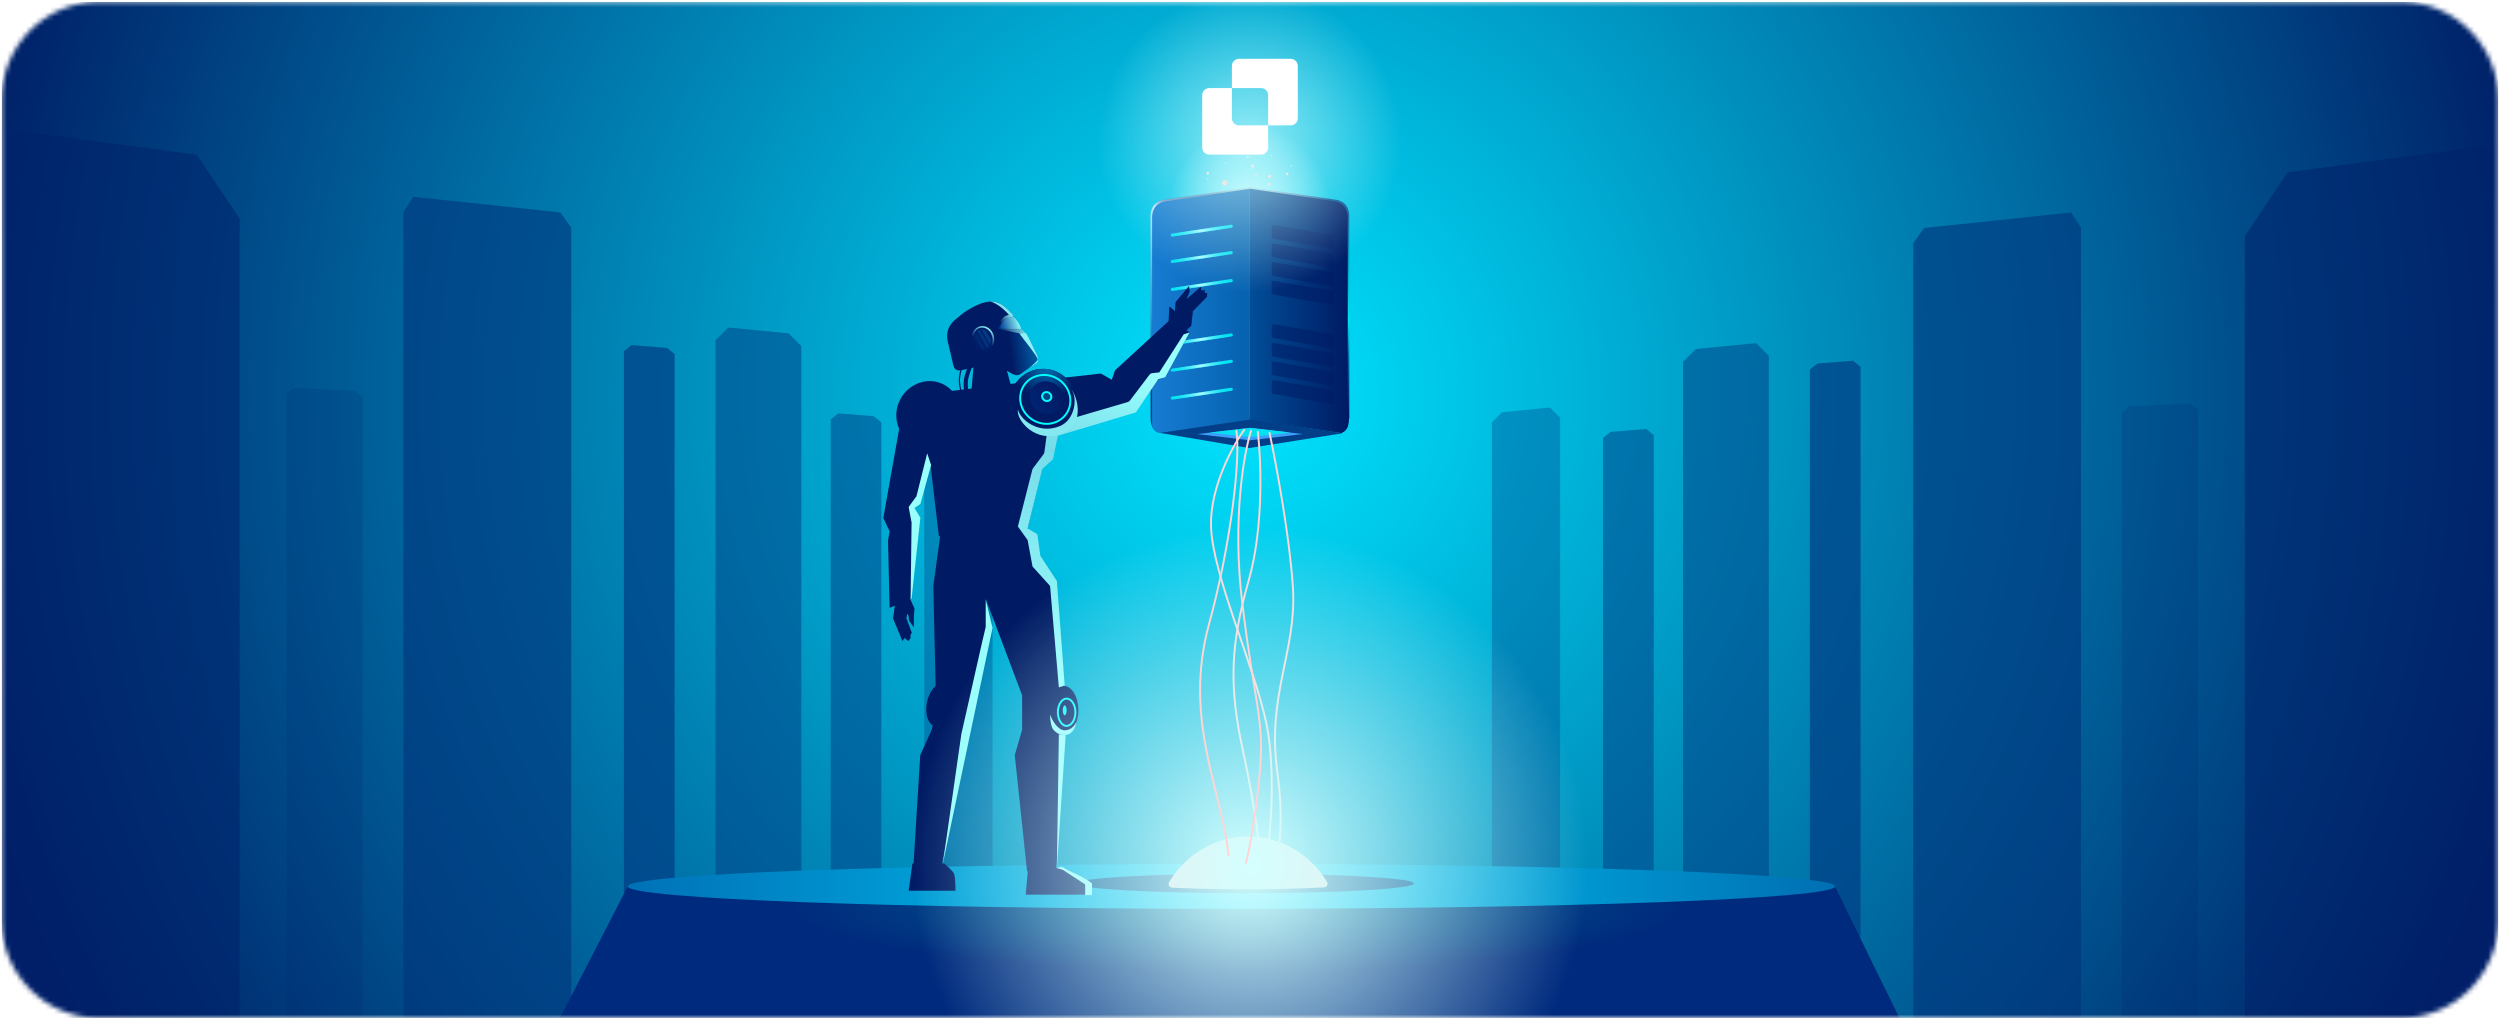 <svg width="531" height="217" viewBox="0 0 531 217" fill="none" xmlns="http://www.w3.org/2000/svg">
<g clip-path="url(#clip0_399_4080)">
<g clip-path="url(#clip1_399_4080)">
<mask id="mask0_399_4080" style="mask-type:luminance" maskUnits="userSpaceOnUse" x="0" y="0" width="531" height="217">
<path d="M509.938 0.377H21.063C9.622 0.377 0.348 9.651 0.348 21.092V195.513C0.348 206.953 9.622 216.228 21.063 216.228H509.938C521.378 216.228 530.653 206.953 530.653 195.513V21.092C530.653 9.651 521.378 0.377 509.938 0.377Z" fill="white"/>
</mask>
<g mask="url(#mask0_399_4080)">
<path d="M509.942 0.379H21.067C9.626 0.379 0.352 9.653 0.352 21.094V195.515C0.352 206.955 9.626 216.23 21.067 216.23H509.942C521.382 216.23 530.657 206.955 530.657 195.515V21.094C530.657 9.653 521.382 0.379 509.942 0.379Z" fill="white"/>
<path d="M530.657 -0.035H0.352V216.23H530.657V-0.035Z" fill="url(#paint0_radial_399_4080)"/>
<g opacity="0.7">
<path opacity="0.7" d="M375.706 75.592L372.989 72.883L360.193 74.126L357.477 76.835V248.546H375.706V75.592Z" fill="#003B82"/>
<path opacity="0.5" d="M331.376 88.737L329.215 86.553L319.036 87.555L316.875 89.738V251.444H331.376V88.737Z" fill="#013F89"/>
<path d="M395.178 77.921L393.573 76.609L386.012 77.211L384.406 78.522V242.744H395.178V77.921Z" fill="#003C83"/>
<path opacity="0.25" d="M466.853 87.036L465.25 85.725L452.299 86.326L450.695 87.637V236.944H466.853V87.036Z" fill="#00226C"/>
<path opacity="0.7" d="M351.26 92.423L349.655 91.111L342.094 91.713L340.488 93.024V244.817H351.26V92.423Z" fill="#003C84"/>
<path opacity="0.85" d="M406.367 51.665V266.774L441.997 266.36V48.35L439.897 45.123L408.667 48.438L406.367 51.665Z" fill="#00337B"/>
<path opacity="0.8" d="M485.895 36.604L530.656 30.623V269.26H476.797V50.168L485.895 36.604Z" fill="#00226C"/>
</g>
<g opacity="0.7">
<path opacity="0.7" d="M151.98 72.274L154.697 69.564L167.493 70.807L170.21 73.517V245.228H151.98V72.274Z" fill="#003B82"/>
<path opacity="0.5" d="M196.316 85.42L198.477 83.236L208.656 84.238L210.817 86.422V248.128H196.316V85.42Z" fill="#013F89"/>
<path d="M132.512 74.606L134.117 73.295L141.678 73.897L143.284 75.207V239.43H132.512V74.606Z" fill="#003C83"/>
<path opacity="0.25" d="M60.836 83.721L62.441 82.41L75.388 83.012L76.994 84.323V233.63H60.836V83.721Z" fill="#00226C"/>
<path opacity="0.7" d="M176.43 89.106L178.035 87.795L185.596 88.397L187.202 89.707V241.501H176.43V89.106Z" fill="#003C84"/>
<path opacity="0.85" d="M121.325 48.349V263.458L85.695 263.043V45.034L87.795 41.807L119.025 45.121L121.325 48.349Z" fill="#00337B"/>
<path opacity="0.8" d="M41.797 32.873L-2.965 26.893V265.53H50.894V46.437L41.797 32.873Z" fill="#00226C"/>
</g>
<path d="M133.279 188.471L117.184 219.75H405.123L389.789 188.471H133.279Z" fill="url(#paint1_linear_399_4080)"/>
<path d="M133.279 188.471L117.184 219.75H405.123L389.789 188.471H133.279Z" fill="url(#paint2_radial_399_4080)"/>
<path d="M261.566 193.029C332.383 193.029 389.792 190.896 389.792 188.264C389.792 185.633 332.383 183.5 261.566 183.5C190.749 183.5 133.34 185.633 133.34 188.264C133.34 190.896 190.749 193.029 261.566 193.029Z" fill="url(#paint3_linear_399_4080)"/>
<path d="M264.466 185.572C284.258 185.572 300.303 186.499 300.303 187.643C300.303 188.787 284.258 189.715 264.466 189.715C244.674 189.715 228.629 188.787 228.629 187.643C228.629 186.499 244.674 185.572 264.466 185.572Z" fill="#004F91"/>
<path fill-rule="evenodd" clip-rule="evenodd" d="M203.666 80.261C203.783 79.004 204.187 77.832 204.376 77.398L204.618 77.504C204.437 77.918 204.042 79.062 203.929 80.285C203.816 81.498 204.19 82.959 204.391 83.538L204.143 83.625C203.936 83.031 203.549 81.527 203.666 80.261Z" fill="#001B64"/>
<path fill-rule="evenodd" clip-rule="evenodd" d="M204.758 80.461C204.937 79.442 205.379 78.37 205.58 77.955L206.525 77.852C206.344 78.227 205.783 79.703 205.623 80.612C205.467 81.501 205.595 82.601 205.681 83.036L204.819 83.205C204.724 82.72 204.576 81.5 204.758 80.461Z" fill="#001B64"/>
<path fill-rule="evenodd" clip-rule="evenodd" d="M244.375 88.903V45.851C244.377 44.898 244.686 42.95 247.047 42.45L265.483 39.758L265.153 88.786L245.603 91.686C244.523 90.905 244.376 89.538 244.375 88.903Z" fill="url(#paint4_linear_399_4080)"/>
<path fill-rule="evenodd" clip-rule="evenodd" d="M283.921 42.45C286.288 42.952 286.592 44.908 286.592 45.859V88.807L286.523 88.899C286.523 89.535 286.483 90.916 285.437 91.696L265.814 88.786L265.484 39.758L283.921 42.45Z" fill="url(#paint5_linear_399_4080)"/>
<path d="M265.482 60.535C274.954 60.535 282.632 53.005 282.632 43.715C282.632 34.425 274.954 26.895 265.482 26.895C256.01 26.895 248.332 34.425 248.332 43.715C248.332 53.005 256.01 60.535 265.482 60.535Z" fill="url(#paint6_radial_399_4080)"/>
<path d="M265.318 88.898L245.859 91.867L265.318 95.165L285.107 92.032L265.318 88.898Z" fill="#023F88"/>
<path d="M265.483 90.877L254.27 92.196L265.483 93.515L276.697 92.196L265.483 90.877Z" fill="#3D9FF9"/>
<path d="M265.481 90.877L256.906 91.866L265.481 92.856L274.056 91.866L265.481 90.877Z" fill="#01E3F3"/>
<path fill-rule="evenodd" clip-rule="evenodd" d="M286.262 90.579V46.178C286.261 45.208 285.94 43.211 283.467 42.753L265.484 40.086V89.114L284.909 91.995C285.644 91.685 286.044 91.142 286.262 90.579Z" fill="url(#paint7_linear_399_4080)"/>
<path fill-rule="evenodd" clip-rule="evenodd" d="M244.707 90.551V46.18C244.709 45.209 245.029 43.211 247.502 42.753L265.485 40.086V89.114L246.138 91.984C245.393 91.666 244.958 91.118 244.707 90.551Z" fill="url(#paint8_linear_399_4080)"/>
<path d="M248.664 49.932C248.664 49.77 248.782 49.633 248.942 49.609L261.482 47.728C261.679 47.699 261.857 47.851 261.857 48.051C261.857 48.212 261.738 48.349 261.579 48.373L249.039 50.254C248.841 50.284 248.664 50.131 248.664 49.932Z" fill="#01E3F3"/>
<path d="M248.664 55.539C248.664 55.378 248.782 55.241 248.942 55.217L261.482 53.336C261.679 53.306 261.857 53.459 261.857 53.658C261.857 53.82 261.738 53.957 261.579 53.981L249.039 55.862C248.841 55.892 248.664 55.739 248.664 55.539Z" fill="#01E3F3"/>
<path d="M248.664 84.561C248.664 84.399 248.782 84.262 248.942 84.238L261.482 82.357C261.679 82.327 261.857 82.48 261.857 82.68C261.857 82.841 261.738 82.978 261.579 83.002L249.039 84.883C248.841 84.913 248.664 84.76 248.664 84.561Z" fill="#01E3F3"/>
<path d="M248.664 73.017C248.664 72.856 248.782 72.719 248.942 72.695L261.482 70.814C261.679 70.784 261.857 70.937 261.857 71.137C261.857 71.298 261.738 71.435 261.579 71.459L249.039 73.34C248.841 73.37 248.664 73.217 248.664 73.017Z" fill="#01E3F3"/>
<path d="M248.664 78.625C248.664 78.464 248.782 78.327 248.942 78.303L261.482 76.422C261.679 76.392 261.857 76.545 261.857 76.744C261.857 76.906 261.738 77.043 261.579 77.067L249.039 78.948C248.841 78.977 248.664 78.825 248.664 78.625Z" fill="#01E3F3"/>
<path d="M248.664 61.475C248.664 61.313 248.782 61.176 248.942 61.152L261.482 59.271C261.679 59.242 261.857 59.394 261.857 59.594C261.857 59.755 261.738 59.893 261.579 59.916L249.039 61.798C248.841 61.827 248.664 61.674 248.664 61.475Z" fill="#01E3F3"/>
<path d="M283.294 50.328C283.294 50.127 283.15 49.955 282.951 49.92L270.588 47.756C270.334 47.712 270.102 47.907 270.102 48.164V50.291C270.102 50.493 270.246 50.665 270.445 50.7L282.808 52.863C283.062 52.907 283.294 52.712 283.294 52.455V50.328Z" fill="#001B64" fill-opacity="0.5"/>
<path d="M283.294 54.287C283.294 54.086 283.15 53.914 282.951 53.879L270.588 51.715C270.334 51.671 270.102 51.866 270.102 52.123V54.25C270.102 54.452 270.246 54.624 270.445 54.659L282.808 56.822C283.062 56.867 283.294 56.672 283.294 56.414V54.287Z" fill="#001B64" fill-opacity="0.5"/>
<path d="M283.294 58.244C283.294 58.043 283.15 57.871 282.951 57.836L270.588 55.672C270.334 55.628 270.102 55.823 270.102 56.08V58.207C270.102 58.409 270.246 58.581 270.445 58.615L282.808 60.779C283.062 60.824 283.294 60.629 283.294 60.371V58.244Z" fill="#001B64" fill-opacity="0.5"/>
<path d="M283.294 62.201C283.294 62 283.15 61.828 282.951 61.793L270.588 59.629C270.334 59.585 270.102 59.78 270.102 60.037V62.164C270.102 62.366 270.246 62.538 270.445 62.572L282.808 64.736C283.062 64.781 283.294 64.586 283.294 64.328V62.201Z" fill="#001B64" fill-opacity="0.5"/>
<path d="M283.294 71.435C283.294 71.234 283.15 71.062 282.951 71.027L270.588 68.864C270.334 68.819 270.102 69.014 270.102 69.272V71.399C270.102 71.6 270.246 71.772 270.445 71.807L282.808 73.97C283.062 74.015 283.294 73.82 283.294 73.562V71.435Z" fill="#001B64" fill-opacity="0.5"/>
<path d="M283.294 75.394C283.294 75.193 283.15 75.021 282.951 74.986L270.588 72.823C270.334 72.778 270.102 72.973 270.102 73.231V75.358C270.102 75.559 270.246 75.731 270.445 75.766L282.808 77.93C283.062 77.974 283.294 77.779 283.294 77.521V75.394Z" fill="#001B64" fill-opacity="0.5"/>
<path d="M283.294 79.352C283.294 79.15 283.15 78.978 282.951 78.944L270.588 76.78C270.334 76.735 270.102 76.93 270.102 77.188V79.315C270.102 79.516 270.246 79.689 270.445 79.723L282.808 81.887C283.062 81.931 283.294 81.736 283.294 81.479V79.352Z" fill="#001B64" fill-opacity="0.5"/>
<path d="M283.294 83.31C283.294 83.109 283.15 82.937 282.951 82.902L270.588 80.739C270.334 80.694 270.102 80.889 270.102 81.147V83.274C270.102 83.475 270.246 83.647 270.445 83.682L282.808 85.846C283.062 85.89 283.294 85.695 283.294 85.438V83.31Z" fill="#001B64" fill-opacity="0.5"/>
<mask id="mask1_399_4080" style="mask-type:alpha" maskUnits="userSpaceOnUse" x="244" y="44" width="23" height="56">
<path d="M244.379 99.908L266.146 96.61V44.17L244.379 47.468V99.908Z" fill="#D9D9D9"/>
</mask>
<g mask="url(#mask1_399_4080)">
<g filter="url(#filter0_di_399_4080)">
<path d="M248.664 49.932C248.664 49.77 248.782 49.633 248.942 49.61L261.482 47.728C261.679 47.699 261.857 47.852 261.857 48.051C261.857 48.213 261.738 48.35 261.579 48.373L249.039 50.255C248.841 50.284 248.664 50.131 248.664 49.932Z" fill="url(#paint9_radial_399_4080)"/>
</g>
<g filter="url(#filter1_di_399_4080)">
<path d="M248.664 55.537C248.664 55.376 248.782 55.239 248.942 55.215L261.482 53.334C261.679 53.304 261.857 53.457 261.857 53.656C261.857 53.818 261.738 53.955 261.579 53.979L249.039 55.86C248.841 55.889 248.664 55.737 248.664 55.537Z" fill="url(#paint10_radial_399_4080)"/>
</g>
<g filter="url(#filter2_di_399_4080)">
<path d="M248.664 61.477C248.664 61.315 248.782 61.178 248.942 61.154L261.482 59.273C261.679 59.244 261.857 59.396 261.857 59.596C261.857 59.757 261.738 59.894 261.579 59.918L249.039 61.799C248.841 61.829 248.664 61.676 248.664 61.477Z" fill="url(#paint11_radial_399_4080)"/>
</g>
<g filter="url(#filter3_di_399_4080)">
<path d="M248.664 73.017C248.664 72.856 248.782 72.719 248.942 72.695L261.482 70.814C261.679 70.784 261.857 70.937 261.857 71.137C261.857 71.298 261.738 71.435 261.579 71.459L249.039 73.34C248.841 73.37 248.664 73.217 248.664 73.017Z" fill="url(#paint12_radial_399_4080)"/>
</g>
<g filter="url(#filter4_di_399_4080)">
<path d="M248.664 78.625C248.664 78.464 248.782 78.327 248.942 78.303L261.482 76.422C261.679 76.392 261.857 76.545 261.857 76.744C261.857 76.906 261.738 77.043 261.579 77.067L249.039 78.948C248.841 78.977 248.664 78.825 248.664 78.625Z" fill="url(#paint13_radial_399_4080)"/>
</g>
<g filter="url(#filter5_di_399_4080)">
<path d="M248.664 84.563C248.664 84.401 248.782 84.264 248.942 84.24L261.482 82.359C261.679 82.33 261.857 82.482 261.857 82.682C261.857 82.843 261.738 82.98 261.579 83.004L249.039 84.885C248.841 84.915 248.664 84.762 248.664 84.563Z" fill="url(#paint14_radial_399_4080)"/>
</g>
</g>
<path d="M260.166 39.427C260.487 39.427 260.747 39.167 260.747 38.846C260.747 38.526 260.487 38.266 260.166 38.266C259.846 38.266 259.586 38.526 259.586 38.846C259.586 39.167 259.846 39.427 260.166 39.427Z" fill="#FFD4D4"/>
<path d="M266.046 35.653C266.247 35.653 266.409 35.491 266.409 35.291C266.409 35.09 266.247 34.928 266.046 34.928C265.846 34.928 265.684 35.09 265.684 35.291C265.684 35.491 265.846 35.653 266.046 35.653Z" fill="#FFD4D4"/>
<path d="M269.671 37.831C269.872 37.831 270.034 37.669 270.034 37.468C270.034 37.268 269.872 37.105 269.671 37.105C269.471 37.105 269.309 37.268 269.309 37.468C269.309 37.669 269.471 37.831 269.671 37.831Z" fill="#FFD4D4"/>
<path d="M256.54 37.104C256.701 37.104 256.83 36.974 256.83 36.814C256.83 36.653 256.701 36.523 256.54 36.523C256.38 36.523 256.25 36.653 256.25 36.814C256.25 36.974 256.38 37.104 256.54 37.104Z" fill="#FFD4D4"/>
<path d="M269.599 39.426C269.759 39.426 269.889 39.296 269.889 39.136C269.889 38.976 269.759 38.846 269.599 38.846C269.439 38.846 269.309 38.976 269.309 39.136C269.309 39.296 269.439 39.426 269.599 39.426Z" fill="#FFD4D4"/>
<path d="M273.368 37.25C273.529 37.25 273.659 37.12 273.659 36.96C273.659 36.8 273.529 36.67 273.368 36.67C273.208 36.67 273.078 36.8 273.078 36.96C273.078 37.12 273.208 37.25 273.368 37.25Z" fill="#FFD4D4"/>
<path d="M266.768 37.394C266.889 37.394 266.986 37.297 266.986 37.177C266.986 37.056 266.889 36.959 266.768 36.959C266.648 36.959 266.551 37.056 266.551 37.177C266.551 37.297 266.648 37.394 266.768 37.394Z" fill="#FFD4D4"/>
<path d="M265.026 33.621C265.146 33.621 265.244 33.523 265.244 33.403C265.244 33.283 265.146 33.185 265.026 33.185C264.906 33.185 264.809 33.283 264.809 33.403C264.809 33.523 264.906 33.621 265.026 33.621Z" fill="#FFD4D4"/>
<path d="M267.206 32.025C267.326 32.025 267.424 31.928 267.424 31.808C267.424 31.687 267.326 31.59 267.206 31.59C267.086 31.59 266.988 31.687 266.988 31.808C266.988 31.928 267.086 32.025 267.206 32.025Z" fill="#FFD4D4"/>
<path d="M261.257 32.025C261.377 32.025 261.474 31.928 261.474 31.808C261.474 31.687 261.377 31.59 261.257 31.59C261.137 31.59 261.039 31.687 261.039 31.808C261.039 31.928 261.137 32.025 261.257 32.025Z" fill="#FFD4D4"/>
<path d="M263.577 29.849C263.697 29.849 263.795 29.752 263.795 29.632C263.795 29.512 263.697 29.414 263.577 29.414C263.457 29.414 263.359 29.512 263.359 29.632C263.359 29.752 263.457 29.849 263.577 29.849Z" fill="#FFD4D4"/>
<path d="M260.313 34.782C260.393 34.782 260.458 34.717 260.458 34.637C260.458 34.557 260.393 34.492 260.313 34.492C260.233 34.492 260.168 34.557 260.168 34.637C260.168 34.717 260.233 34.782 260.313 34.782Z" fill="#FFD4D4"/>
<path d="M262.778 37.54C262.858 37.54 262.923 37.475 262.923 37.395C262.923 37.315 262.858 37.25 262.778 37.25C262.698 37.25 262.633 37.315 262.633 37.395C262.633 37.475 262.698 37.54 262.778 37.54Z" fill="#FFD4D4"/>
<path d="M270.032 33.187C270.112 33.187 270.177 33.122 270.177 33.042C270.177 32.962 270.112 32.897 270.032 32.897C269.952 32.897 269.887 32.962 269.887 33.042C269.887 33.122 269.952 33.187 270.032 33.187Z" fill="#FFD4D4"/>
<path d="M269.309 31.589C269.389 31.589 269.454 31.524 269.454 31.444C269.454 31.364 269.389 31.299 269.309 31.299C269.229 31.299 269.164 31.364 269.164 31.444C269.164 31.524 269.229 31.589 269.309 31.589Z" fill="#FFD4D4"/>
<path d="M256.536 38.12C256.616 38.12 256.681 38.055 256.681 37.975C256.681 37.895 256.616 37.83 256.536 37.83C256.456 37.83 256.391 37.895 256.391 37.975C256.391 38.055 256.456 38.12 256.536 38.12Z" fill="#FFD4D4"/>
<path d="M274.243 35.364C274.323 35.364 274.388 35.3 274.388 35.219C274.388 35.139 274.323 35.074 274.243 35.074C274.163 35.074 274.098 35.139 274.098 35.219C274.098 35.3 274.163 35.364 274.243 35.364Z" fill="#FFD4D4"/>
<g filter="url(#filter6_d_399_4080)">
<path d="M267.16 91.732C267.85 97.395 268.444 111.909 265.295 123.012C261.359 136.891 260.945 145.592 264.052 159.678C266.538 170.947 267.712 181.083 267.988 184.743" stroke="#FFD4D4" stroke-width="0.414" stroke-linecap="round" stroke-linejoin="round"/>
</g>
<g filter="url(#filter7_d_399_4080)">
<path d="M269.648 91.939C271.029 98.43 273.957 114.105 274.62 124.876C275.449 138.341 269.027 147.456 271.306 164.028C273.129 177.285 270.961 184.467 269.648 186.4" stroke="#FFD4D4" stroke-width="0.414" stroke-linecap="round" stroke-linejoin="round"/>
</g>
<g filter="url(#filter8_d_399_4080)">
<path d="M264.258 91.318C261.979 94.426 257.049 103.333 257.215 111.619C257.422 121.977 266.537 141.656 269.023 153.878C271.011 163.655 269.851 177.286 269.023 182.879" stroke="#FFD4D4" stroke-width="0.414" stroke-linecap="round" stroke-linejoin="round"/>
</g>
<path d="M207.563 145.675L200.043 183.5H194.035L195.46 160.389L197.908 154.999L199.051 149.283L198.724 145.675L198.235 124.458L199.835 112.862L218.146 111.719L220.55 119.076L224.348 123.478L226.143 147.695L224.348 185.05H218.146L215.535 160.389L217.104 154.999V147.695L209.364 127.155L209.986 133.163L207.563 145.675Z" fill="#001B64"/>
<path d="M252.659 70.54L248.201 68.217L236.814 78.672L236.147 80.663L233.812 79.335L218.226 81.097L194.118 83.982L190.949 91.283L187.613 110.035L188.948 112.856L188.614 114.848L188.948 129.119L193.451 127.128L195.285 110.035L193.951 107.841L195.285 106.882L197.605 98.501L199.421 113.897L218.226 112.321L221.303 99.417L223.471 97.423L224.639 92.279L241.15 87.466L245.987 80.663L247.321 80.165L252.659 70.54Z" fill="#001B64"/>
<path d="M225.935 156.047C227.651 156.047 229.043 153.728 229.043 150.868C229.043 148.008 227.651 145.689 225.935 145.689C224.219 145.689 222.828 148.008 222.828 150.868C222.828 153.728 224.219 156.047 225.935 156.047Z" fill="#001B64"/>
<path d="M228.42 151.283C228.42 152.106 228.197 152.842 227.848 153.365C227.498 153.891 227.037 154.183 226.556 154.183C226.074 154.183 225.614 153.891 225.263 153.365C224.914 152.842 224.691 152.106 224.691 151.283C224.691 150.46 224.914 149.725 225.263 149.201C225.614 148.675 226.074 148.383 226.556 148.383C227.037 148.383 227.498 148.675 227.848 149.201C228.197 149.725 228.42 150.46 228.42 151.283Z" stroke="#00FFFF" stroke-width="0.414"/>
<path d="M226.133 151.7C226.133 151.7 226.134 151.7 226.134 151.7M226.155 151.7C226.155 151.7 226.156 151.7 226.156 151.7M226.156 150.039C226.156 150.039 226.155 150.039 226.155 150.039M226.134 150.039C226.134 150.039 226.133 150.039 226.133 150.039M226.352 150.869C226.352 151.136 226.308 151.367 226.245 151.525C226.213 151.604 226.181 151.654 226.155 151.681C226.151 151.686 226.148 151.689 226.145 151.692C226.142 151.689 226.138 151.686 226.134 151.681C226.108 151.654 226.076 151.604 226.044 151.525C225.981 151.367 225.938 151.136 225.938 150.869C225.938 150.603 225.981 150.371 226.044 150.214C226.076 150.135 226.108 150.085 226.134 150.057C226.138 150.053 226.142 150.049 226.145 150.047C226.148 150.049 226.151 150.053 226.155 150.057C226.181 150.085 226.213 150.135 226.245 150.214C226.308 150.371 226.352 150.603 226.352 150.869Z" stroke="#00FFFF" stroke-width="0.414"/>
<path d="M198.552 154.212C199.98 154.504 201.551 152.714 202.06 150.215C202.57 147.717 201.826 145.455 200.398 145.164C198.97 144.873 197.399 146.662 196.89 149.161C196.38 151.66 197.124 153.921 198.552 154.212Z" fill="#001B64"/>
<path d="M217.78 91.418C221.077 93.464 225.42 92.431 227.481 89.11C229.542 85.79 228.54 81.439 225.243 79.393C221.946 77.346 217.603 78.379 215.542 81.7C213.481 85.021 214.483 89.371 217.78 91.418Z" fill="#001B64"/>
<path d="M217.78 91.418C221.077 93.464 225.42 92.431 227.481 89.11C229.542 85.79 228.54 81.439 225.243 79.393C221.946 77.346 217.603 78.379 215.542 81.7C213.481 85.021 214.483 89.371 217.78 91.418Z" fill="url(#paint15_radial_399_4080)"/>
<path d="M220.462 87.326C222.148 88.373 224.316 87.93 225.305 86.337C226.293 84.745 225.728 82.606 224.041 81.559C222.355 80.512 220.187 80.955 219.199 82.548C218.21 84.14 218.776 86.279 220.462 87.326Z" fill="url(#paint16_linear_399_4080)"/>
<g filter="url(#filter9_d_399_4080)">
<path d="M221.727 85.192C222.29 85.541 223.014 85.393 223.344 84.862C223.674 84.33 223.485 83.615 222.922 83.266C222.359 82.916 221.635 83.064 221.305 83.596C220.975 84.128 221.163 84.842 221.727 85.192Z" fill="#024685"/>
<path d="M223.166 84.752C222.902 85.178 222.309 85.311 221.834 85.016C221.358 84.721 221.215 84.131 221.478 83.705C221.742 83.28 222.335 83.147 222.81 83.442C223.286 83.737 223.43 84.327 223.166 84.752Z" stroke="#00FFFF" stroke-width="0.414"/>
</g>
<path d="M226.616 87.689C225.135 90.074 221.874 90.752 219.323 89.169C216.773 87.586 215.933 84.363 217.413 81.977C218.893 79.592 222.154 78.914 224.705 80.497C227.256 82.08 228.096 85.304 226.616 87.689Z" stroke="#00FFFF" stroke-width="0.414"/>
<path d="M202.675 91.488C204.799 88.241 204.035 83.982 200.968 81.976C197.901 79.97 193.693 80.976 191.569 84.224C189.445 87.471 190.209 91.73 193.276 93.736C196.343 95.742 200.551 94.736 202.675 91.488Z" fill="#001B64"/>
<path d="M206.258 83.959L206.914 76.1L211.183 74.016L212.988 75.299L214.958 82.837L206.258 83.959Z" fill="#001B64"/>
<path d="M204.772 66.366C206.748 65.066 209.853 63.213 212.342 64.477C213.283 64.956 214.245 65.838 215.154 66.906L215.108 67.297C215.96 68.331 216.578 69.687 217.344 70.796L217.827 70.877C218.247 71.502 218.62 72.115 218.915 72.695C220.375 75.557 220.986 76.54 219.973 77.21C218.96 77.88 217.555 78.873 216.982 79.296C216.408 79.719 215.867 79.904 214.856 79.332C213.844 78.761 212.212 77.786 211.639 77.459C211.065 77.131 210.845 77.067 209.66 77.374C208.474 77.68 205.585 78.328 204.42 78.601C203.256 78.873 202.691 78.457 202.492 77.609L201.306 72.546C200.858 70.63 201.542 69.056 202.734 68.026C203.687 67.203 204.489 66.576 204.772 66.366Z" fill="url(#paint17_linear_399_4080)"/>
<path d="M215.136 67.279C214.931 67.366 214.475 67.353 213.709 67.689C212.943 68.025 212.279 69.275 212.043 69.859L216.877 69.891C216.79 69.49 216.677 69.055 216.181 68.324C215.685 67.593 215.38 67.436 215.136 67.279Z" fill="url(#paint18_linear_399_4080)"/>
<path d="M215.149 66.909L214.726 67.359C214.381 66.931 213.606 66.063 212.776 65.391C211.756 64.565 210.874 64.192 210.367 64.051C211.226 63.947 212.288 64.386 212.776 64.699C213.54 65.189 214.4 65.981 215.149 66.909Z" fill="#80E5EF"/>
<path d="M213.447 67.939C212.748 68.386 212.066 69.878 212.066 69.878C212.074 69.401 212.249 68.293 212.888 67.684C213.686 66.921 213.273 67.235 214.089 66.93C214.74 66.687 214.706 66.707 214.959 66.582L215.133 66.93V67.278C215.133 67.278 214.147 67.492 213.447 67.939Z" fill="url(#paint19_linear_399_4080)"/>
<path d="M212.043 69.859C212.043 69.859 218.023 71.207 217.922 70.936C217.82 70.664 216.877 69.859 216.877 69.859C216.772 69.826 216.004 69.866 214.962 69.859C211.906 69.839 213.547 69.824 212.043 69.859Z" fill="url(#paint20_linear_399_4080)"/>
<path d="M220.413 76.326C220.228 75.482 217.212 71.85 216.477 70.793L217.931 70.793C218.022 70.955 218.318 71.448 218.537 71.836C218.812 72.322 219.549 73.966 220.141 75.137C220.734 76.309 220.478 76.869 220.193 77.099C219.965 77.283 218.974 77.926 218.579 78.166C219.055 77.782 220.48 76.629 220.413 76.326Z" fill="#8DF2F6"/>
<path d="M209.43 74.468C208.163 74.784 206.848 73.887 206.494 72.466C206.14 71.044 206.88 69.635 208.147 69.32C209.414 69.004 210.729 69.901 211.083 71.322C211.437 72.744 210.697 74.153 209.43 74.468Z" fill="url(#paint21_linear_399_4080)"/>
<path d="M209.369 74.325C208.29 74.594 207.154 73.76 206.831 72.463C206.507 71.166 207.12 69.896 208.199 69.627C209.278 69.359 210.414 70.192 210.738 71.49C211.061 72.787 210.448 74.056 209.369 74.325Z" fill="#001D68"/>
<path fill-rule="evenodd" clip-rule="evenodd" d="M208.4 74.026C208.667 74.117 208.952 74.136 209.23 74.066L209.231 74.066L207.272 70.741C207.12 71.001 207.023 71.311 206.996 71.643L208.4 74.026ZM207.519 70.415L209.587 73.924C209.793 73.807 209.969 73.64 210.108 73.438L208.106 70.038C207.881 70.115 207.683 70.245 207.519 70.415ZM209.289 70.148C209.004 69.999 208.691 69.934 208.379 69.975L210.261 73.169C210.403 72.865 210.474 72.509 210.459 72.134L209.289 70.148Z" fill="url(#paint22_linear_399_4080)"/>
<path d="M248.357 65.127L248.19 68.688L247.688 69.659L251.034 71.115L253.041 69.174L253.376 66.099L256.388 63.024V62.215H255.886V61.567L255.217 61.729L255.049 60.92L252.038 63.509L252.707 61.891L252.54 60.758L249.695 64.156L249.528 66.099L248.859 65.451L248.357 65.127Z" fill="#001B64"/>
<path d="M189.684 131.351L190.396 126.219L192.959 126.379L194.241 129.266L194.098 131.03V133.275L193.102 131.832L192.959 130.709L192.674 130.389L192.532 131.351L193.671 134.398L193.387 134.879V135.521L192.959 136.162L192.105 135.521L191.677 136.162L189.684 131.351Z" fill="#001B64"/>
<path d="M193.802 183.392L193 189.192H202.943C202.943 188.197 202.879 186.076 202.623 185.546C202.366 185.016 201.126 183.889 200.538 183.392H193.802Z" fill="#001B64"/>
<path d="M225.543 184.221L218.34 184.718L217.859 190.021H231.946V188.032C231.946 186.972 227.464 185.215 225.543 184.221Z" fill="#001B64"/>
<path d="M281.855 187.308C282.166 187.825 281.801 188.467 281.198 188.496C275.807 188.752 270.233 188.885 264.528 188.885C259.215 188.885 254.016 188.769 248.972 188.547C248.369 188.52 248.002 187.879 248.311 187.361C251.782 181.563 258.003 177.699 265.099 177.699C272.174 177.699 278.378 181.54 281.855 187.308Z" fill="#FFD4D4"/>
<path d="M251.415 71.018L252.658 70.603L247.479 80.132L246.029 80.547L241.264 87.59L224.692 92.561L223.657 97.533L221.378 99.605L218.271 112.241L220.342 113.484L220.964 118.041L224.485 123.427L226.142 145.592L224.9 146.006L223.035 124.463L219.306 120.32L218.271 114.727L216.199 111.826L219.266 99.765C219.293 99.659 219.34 99.559 219.406 99.472L221.663 96.462C221.748 96.349 221.802 96.217 221.821 96.077L222.316 92.45C222.372 92.039 222.724 91.744 223.136 91.703C223.557 91.66 224.09 91.56 224.692 91.319C225.812 90.871 227.013 89.921 227.535 89.289C227.742 89.039 228 88.774 228.311 88.683L239.553 85.388C239.722 85.338 239.872 85.235 239.979 85.094L244.157 79.587C244.294 79.406 244.5 79.29 244.725 79.264L246.236 79.097L251.415 71.018Z" fill="url(#paint23_linear_399_4080)"/>
<path d="M226.349 156.156L224.899 155.949L224.484 184.329L226.349 156.156Z" fill="#99FFFD"/>
<path d="M196.936 96.289L197.764 98.775L195.486 107.061L194.243 107.889L195.486 109.961L193.621 127.154H193.414L193.621 110.997L193 107.682L194.657 105.404L196.936 96.289Z" fill="#99FFFD"/>
<path d="M225.142 90.489C220.585 92.407 216.615 89.039 216.2 86.967C215.786 89.246 219.964 94.218 225.35 92.146C231.23 89.884 228.215 83.239 227.594 82.824C228.906 84.481 228.33 89.148 225.142 90.489Z" fill="#83E8F0"/>
<path d="M226.971 155.948C228.131 155.451 228.559 153.945 228.628 153.255C228.421 153.876 227.634 155.119 226.142 155.119C224.651 155.119 223.449 152.91 223.035 151.805C223.035 152.357 223.118 153.669 223.449 154.498C223.864 155.533 225.521 156.569 226.971 155.948Z" fill="#99FFFD"/>
<path d="M210.815 133.369L209.365 127.361V133.162L208.536 136.683L204.186 155.948L200.25 183.499L210.815 133.369Z" fill="#99FFFD"/>
<path d="M225.727 184.743L224.277 184.328L225.52 184.121C225.727 184.121 226.142 184.535 228.006 185.364C229.975 186.239 231.458 187.159 231.942 187.643V190.128H230.492V187.85L225.727 184.743Z" fill="#99FFFD"/>
<path d="M265.502 255.174C305.087 255.174 337.176 223.085 337.176 183.5C337.176 143.916 305.087 111.826 265.502 111.826C225.918 111.826 193.828 143.916 193.828 183.5C193.828 223.085 225.918 255.174 265.502 255.174Z" fill="url(#paint24_radial_399_4080)"/>
<path opacity="0.7" d="M265.503 62.109C283.35 62.109 297.818 47.641 297.818 29.794C297.818 11.947 283.35 -2.521 265.503 -2.521C247.656 -2.521 233.188 11.947 233.188 29.794C233.188 47.641 247.656 62.109 265.503 62.109Z" fill="url(#paint25_radial_399_4080)"/>
<g filter="url(#filter10_d_399_4080)">
<path d="M262.604 91.523C263.502 97.117 261.569 115.139 256.804 132.539C251.246 152.84 259.497 167.686 260.947 181.634" stroke="#FFD4D4" stroke-width="0.414" stroke-linecap="round" stroke-linejoin="round"/>
</g>
<g filter="url(#filter11_d_399_4080)">
<path d="M265.707 91.523C264.257 96.081 261.689 110.25 263.843 127.982C266.536 150.147 268.607 152.84 267.572 164.233C266.743 173.348 265.293 180.736 264.672 183.291" stroke="#FFD4D4" stroke-width="0.414" stroke-linecap="round" stroke-linejoin="round"/>
</g>
</g>
<g style="mix-blend-mode:overlay">
<path fill-rule="evenodd" clip-rule="evenodd" d="M263.162 12.496C262.329 12.496 261.654 13.171 261.654 14.004V18.712H256.859C256.026 18.712 255.352 19.387 255.352 20.22V31.335C255.352 32.167 256.027 32.842 256.859 32.842H267.842C268.675 32.842 269.349 32.167 269.349 31.335V26.626H274.145C274.977 26.626 275.652 25.951 275.652 25.119V14.004C275.652 13.171 274.977 12.496 274.145 12.496H263.162ZM269.349 26.626V20.22C269.349 19.387 268.675 18.712 267.842 18.712H261.654V25.119C261.654 25.951 262.329 26.626 263.162 26.626H269.349Z" fill="white"/>
</g>
</g>
</g>
<defs>
<filter id="filter0_di_399_4080" x="246.178" y="45.239" width="18.163" height="7.505" filterUnits="userSpaceOnUse" color-interpolation-filters="sRGB">
<feFlood flood-opacity="0" result="BackgroundImageFix"/>
<feColorMatrix in="SourceAlpha" type="matrix" values="0 0 0 0 0 0 0 0 0 0 0 0 0 0 0 0 0 0 127 0" result="hardAlpha"/>
<feOffset/>
<feGaussianBlur stdDeviation="1.243"/>
<feComposite in2="hardAlpha" operator="out"/>
<feColorMatrix type="matrix" values="0 0 0 0 0.354 0 0 0 0 0.957 0 0 0 0 1 0 0 0 1 0"/>
<feBlend mode="normal" in2="BackgroundImageFix" result="effect1_dropShadow_399_4080"/>
<feBlend mode="normal" in="SourceGraphic" in2="effect1_dropShadow_399_4080" result="shape"/>
<feColorMatrix in="SourceAlpha" type="matrix" values="0 0 0 0 0 0 0 0 0 0 0 0 0 0 0 0 0 0 127 0" result="hardAlpha"/>
<feOffset/>
<feGaussianBlur stdDeviation="1.243"/>
<feComposite in2="hardAlpha" operator="arithmetic" k2="-1" k3="1"/>
<feColorMatrix type="matrix" values="0 0 0 0 0.354 0 0 0 0 0.957 0 0 0 0 1 0 0 0 1 0"/>
<feBlend mode="normal" in2="shape" result="effect2_innerShadow_399_4080"/>
</filter>
<filter id="filter1_di_399_4080" x="246.178" y="50.844" width="18.163" height="7.505" filterUnits="userSpaceOnUse" color-interpolation-filters="sRGB">
<feFlood flood-opacity="0" result="BackgroundImageFix"/>
<feColorMatrix in="SourceAlpha" type="matrix" values="0 0 0 0 0 0 0 0 0 0 0 0 0 0 0 0 0 0 127 0" result="hardAlpha"/>
<feOffset/>
<feGaussianBlur stdDeviation="1.243"/>
<feComposite in2="hardAlpha" operator="out"/>
<feColorMatrix type="matrix" values="0 0 0 0 0.354 0 0 0 0 0.957 0 0 0 0 1 0 0 0 1 0"/>
<feBlend mode="normal" in2="BackgroundImageFix" result="effect1_dropShadow_399_4080"/>
<feBlend mode="normal" in="SourceGraphic" in2="effect1_dropShadow_399_4080" result="shape"/>
<feColorMatrix in="SourceAlpha" type="matrix" values="0 0 0 0 0 0 0 0 0 0 0 0 0 0 0 0 0 0 127 0" result="hardAlpha"/>
<feOffset/>
<feGaussianBlur stdDeviation="1.243"/>
<feComposite in2="hardAlpha" operator="arithmetic" k2="-1" k3="1"/>
<feColorMatrix type="matrix" values="0 0 0 0 0.354 0 0 0 0 0.957 0 0 0 0 1 0 0 0 1 0"/>
<feBlend mode="normal" in2="shape" result="effect2_innerShadow_399_4080"/>
</filter>
<filter id="filter2_di_399_4080" x="246.178" y="56.784" width="18.163" height="7.505" filterUnits="userSpaceOnUse" color-interpolation-filters="sRGB">
<feFlood flood-opacity="0" result="BackgroundImageFix"/>
<feColorMatrix in="SourceAlpha" type="matrix" values="0 0 0 0 0 0 0 0 0 0 0 0 0 0 0 0 0 0 127 0" result="hardAlpha"/>
<feOffset/>
<feGaussianBlur stdDeviation="1.243"/>
<feComposite in2="hardAlpha" operator="out"/>
<feColorMatrix type="matrix" values="0 0 0 0 0.354 0 0 0 0 0.957 0 0 0 0 1 0 0 0 1 0"/>
<feBlend mode="normal" in2="BackgroundImageFix" result="effect1_dropShadow_399_4080"/>
<feBlend mode="normal" in="SourceGraphic" in2="effect1_dropShadow_399_4080" result="shape"/>
<feColorMatrix in="SourceAlpha" type="matrix" values="0 0 0 0 0 0 0 0 0 0 0 0 0 0 0 0 0 0 127 0" result="hardAlpha"/>
<feOffset/>
<feGaussianBlur stdDeviation="1.243"/>
<feComposite in2="hardAlpha" operator="arithmetic" k2="-1" k3="1"/>
<feColorMatrix type="matrix" values="0 0 0 0 0.354 0 0 0 0 0.957 0 0 0 0 1 0 0 0 1 0"/>
<feBlend mode="normal" in2="shape" result="effect2_innerShadow_399_4080"/>
</filter>
<filter id="filter3_di_399_4080" x="246.178" y="68.325" width="18.163" height="7.505" filterUnits="userSpaceOnUse" color-interpolation-filters="sRGB">
<feFlood flood-opacity="0" result="BackgroundImageFix"/>
<feColorMatrix in="SourceAlpha" type="matrix" values="0 0 0 0 0 0 0 0 0 0 0 0 0 0 0 0 0 0 127 0" result="hardAlpha"/>
<feOffset/>
<feGaussianBlur stdDeviation="1.243"/>
<feComposite in2="hardAlpha" operator="out"/>
<feColorMatrix type="matrix" values="0 0 0 0 0.354 0 0 0 0 0.957 0 0 0 0 1 0 0 0 1 0"/>
<feBlend mode="normal" in2="BackgroundImageFix" result="effect1_dropShadow_399_4080"/>
<feBlend mode="normal" in="SourceGraphic" in2="effect1_dropShadow_399_4080" result="shape"/>
<feColorMatrix in="SourceAlpha" type="matrix" values="0 0 0 0 0 0 0 0 0 0 0 0 0 0 0 0 0 0 127 0" result="hardAlpha"/>
<feOffset/>
<feGaussianBlur stdDeviation="1.243"/>
<feComposite in2="hardAlpha" operator="arithmetic" k2="-1" k3="1"/>
<feColorMatrix type="matrix" values="0 0 0 0 0.354 0 0 0 0 0.957 0 0 0 0 1 0 0 0 1 0"/>
<feBlend mode="normal" in2="shape" result="effect2_innerShadow_399_4080"/>
</filter>
<filter id="filter4_di_399_4080" x="246.178" y="73.932" width="18.163" height="7.505" filterUnits="userSpaceOnUse" color-interpolation-filters="sRGB">
<feFlood flood-opacity="0" result="BackgroundImageFix"/>
<feColorMatrix in="SourceAlpha" type="matrix" values="0 0 0 0 0 0 0 0 0 0 0 0 0 0 0 0 0 0 127 0" result="hardAlpha"/>
<feOffset/>
<feGaussianBlur stdDeviation="1.243"/>
<feComposite in2="hardAlpha" operator="out"/>
<feColorMatrix type="matrix" values="0 0 0 0 0.354 0 0 0 0 0.957 0 0 0 0 1 0 0 0 1 0"/>
<feBlend mode="normal" in2="BackgroundImageFix" result="effect1_dropShadow_399_4080"/>
<feBlend mode="normal" in="SourceGraphic" in2="effect1_dropShadow_399_4080" result="shape"/>
<feColorMatrix in="SourceAlpha" type="matrix" values="0 0 0 0 0 0 0 0 0 0 0 0 0 0 0 0 0 0 127 0" result="hardAlpha"/>
<feOffset/>
<feGaussianBlur stdDeviation="1.243"/>
<feComposite in2="hardAlpha" operator="arithmetic" k2="-1" k3="1"/>
<feColorMatrix type="matrix" values="0 0 0 0 0.354 0 0 0 0 0.957 0 0 0 0 1 0 0 0 1 0"/>
<feBlend mode="normal" in2="shape" result="effect2_innerShadow_399_4080"/>
</filter>
<filter id="filter5_di_399_4080" x="246.178" y="79.87" width="18.163" height="7.505" filterUnits="userSpaceOnUse" color-interpolation-filters="sRGB">
<feFlood flood-opacity="0" result="BackgroundImageFix"/>
<feColorMatrix in="SourceAlpha" type="matrix" values="0 0 0 0 0 0 0 0 0 0 0 0 0 0 0 0 0 0 127 0" result="hardAlpha"/>
<feOffset/>
<feGaussianBlur stdDeviation="1.243"/>
<feComposite in2="hardAlpha" operator="out"/>
<feColorMatrix type="matrix" values="0 0 0 0 0.354 0 0 0 0 0.957 0 0 0 0 1 0 0 0 1 0"/>
<feBlend mode="normal" in2="BackgroundImageFix" result="effect1_dropShadow_399_4080"/>
<feBlend mode="normal" in="SourceGraphic" in2="effect1_dropShadow_399_4080" result="shape"/>
<feColorMatrix in="SourceAlpha" type="matrix" values="0 0 0 0 0 0 0 0 0 0 0 0 0 0 0 0 0 0 127 0" result="hardAlpha"/>
<feOffset/>
<feGaussianBlur stdDeviation="1.243"/>
<feComposite in2="hardAlpha" operator="arithmetic" k2="-1" k3="1"/>
<feColorMatrix type="matrix" values="0 0 0 0 0.354 0 0 0 0 0.957 0 0 0 0 1 0 0 0 1 0"/>
<feBlend mode="normal" in2="shape" result="effect2_innerShadow_399_4080"/>
</filter>
<filter id="filter6_d_399_4080" x="259.718" y="89.454" width="10.549" height="97.568" filterUnits="userSpaceOnUse" color-interpolation-filters="sRGB">
<feFlood flood-opacity="0" result="BackgroundImageFix"/>
<feColorMatrix in="SourceAlpha" type="matrix" values="0 0 0 0 0 0 0 0 0 0 0 0 0 0 0 0 0 0 127 0" result="hardAlpha"/>
<feOffset/>
<feGaussianBlur stdDeviation="1.036"/>
<feComposite in2="hardAlpha" operator="out"/>
<feColorMatrix type="matrix" values="0 0 0 0 0.831 0 0 0 0 1 0 0 0 0 1 0 0 0 1 0"/>
<feBlend mode="normal" in2="BackgroundImageFix" result="effect1_dropShadow_399_4080"/>
<feBlend mode="normal" in="SourceGraphic" in2="effect1_dropShadow_399_4080" result="shape"/>
</filter>
<filter id="filter7_d_399_4080" x="267.37" y="89.661" width="9.604" height="99.018" filterUnits="userSpaceOnUse" color-interpolation-filters="sRGB">
<feFlood flood-opacity="0" result="BackgroundImageFix"/>
<feColorMatrix in="SourceAlpha" type="matrix" values="0 0 0 0 0 0 0 0 0 0 0 0 0 0 0 0 0 0 127 0" result="hardAlpha"/>
<feOffset/>
<feGaussianBlur stdDeviation="1.036"/>
<feComposite in2="hardAlpha" operator="out"/>
<feColorMatrix type="matrix" values="0 0 0 0 0.831 0 0 0 0 1 0 0 0 0 1 0 0 0 1 0"/>
<feBlend mode="normal" in2="BackgroundImageFix" result="effect1_dropShadow_399_4080"/>
<feBlend mode="normal" in="SourceGraphic" in2="effect1_dropShadow_399_4080" result="shape"/>
</filter>
<filter id="filter8_d_399_4080" x="254.932" y="89.04" width="17.467" height="96.118" filterUnits="userSpaceOnUse" color-interpolation-filters="sRGB">
<feFlood flood-opacity="0" result="BackgroundImageFix"/>
<feColorMatrix in="SourceAlpha" type="matrix" values="0 0 0 0 0 0 0 0 0 0 0 0 0 0 0 0 0 0 127 0" result="hardAlpha"/>
<feOffset/>
<feGaussianBlur stdDeviation="1.036"/>
<feComposite in2="hardAlpha" operator="out"/>
<feColorMatrix type="matrix" values="0 0 0 0 0.831 0 0 0 0 1 0 0 0 0 1 0 0 0 1 0"/>
<feBlend mode="normal" in2="BackgroundImageFix" result="effect1_dropShadow_399_4080"/>
<feBlend mode="normal" in="SourceGraphic" in2="effect1_dropShadow_399_4080" result="shape"/>
</filter>
<filter id="filter9_d_399_4080" x="218.241" y="80.176" width="8.167" height="8.105" filterUnits="userSpaceOnUse" color-interpolation-filters="sRGB">
<feFlood flood-opacity="0" result="BackgroundImageFix"/>
<feColorMatrix in="SourceAlpha" type="matrix" values="0 0 0 0 0 0 0 0 0 0 0 0 0 0 0 0 0 0 127 0" result="hardAlpha"/>
<feOffset/>
<feGaussianBlur stdDeviation="1.45"/>
<feComposite in2="hardAlpha" operator="out"/>
<feColorMatrix type="matrix" values="0 0 0 0 0 0 0 0 0 1 0 0 0 0 1 0 0 0 1 0"/>
<feBlend mode="normal" in2="BackgroundImageFix" result="effect1_dropShadow_399_4080"/>
<feBlend mode="normal" in="SourceGraphic" in2="effect1_dropShadow_399_4080" result="shape"/>
</filter>
<filter id="filter10_d_399_4080" x="252.624" y="89.245" width="12.471" height="94.667" filterUnits="userSpaceOnUse" color-interpolation-filters="sRGB">
<feFlood flood-opacity="0" result="BackgroundImageFix"/>
<feColorMatrix in="SourceAlpha" type="matrix" values="0 0 0 0 0 0 0 0 0 0 0 0 0 0 0 0 0 0 127 0" result="hardAlpha"/>
<feOffset/>
<feGaussianBlur stdDeviation="1.036"/>
<feComposite in2="hardAlpha" operator="out"/>
<feColorMatrix type="matrix" values="0 0 0 0 0.831 0 0 0 0 1 0 0 0 0 1 0 0 0 1 0"/>
<feBlend mode="normal" in2="BackgroundImageFix" result="effect1_dropShadow_399_4080"/>
<feBlend mode="normal" in="SourceGraphic" in2="effect1_dropShadow_399_4080" result="shape"/>
</filter>
<filter id="filter11_d_399_4080" x="260.737" y="89.245" width="9.385" height="96.325" filterUnits="userSpaceOnUse" color-interpolation-filters="sRGB">
<feFlood flood-opacity="0" result="BackgroundImageFix"/>
<feColorMatrix in="SourceAlpha" type="matrix" values="0 0 0 0 0 0 0 0 0 0 0 0 0 0 0 0 0 0 127 0" result="hardAlpha"/>
<feOffset/>
<feGaussianBlur stdDeviation="1.036"/>
<feComposite in2="hardAlpha" operator="out"/>
<feColorMatrix type="matrix" values="0 0 0 0 0.831 0 0 0 0 1 0 0 0 0 1 0 0 0 1 0"/>
<feBlend mode="normal" in2="BackgroundImageFix" result="effect1_dropShadow_399_4080"/>
<feBlend mode="normal" in="SourceGraphic" in2="effect1_dropShadow_399_4080" result="shape"/>
</filter>
<radialGradient id="paint0_radial_399_4080" cx="0" cy="0" r="1" gradientUnits="userSpaceOnUse" gradientTransform="translate(265.504 83.654) rotate(6.885) scale(279.777 287.446)">
<stop stop-color="#00E5FF"/>
<stop offset="1" stop-color="#001B64"/>
</radialGradient>
<linearGradient id="paint1_linear_399_4080" x1="123.812" y1="208.357" x2="399.629" y2="208.357" gradientUnits="userSpaceOnUse">
<stop stop-color="#001D6E"/>
<stop offset="0.504" stop-color="#002C80"/>
<stop offset="1" stop-color="#002072"/>
</linearGradient>
<radialGradient id="paint2_radial_399_4080" cx="0" cy="0" r="1" gradientUnits="userSpaceOnUse" gradientTransform="translate(262.603 192.678) rotate(90) scale(13.768 95.086)">
<stop stop-color="#006394"/>
<stop offset="1" stop-color="#002A7D"/>
</radialGradient>
<linearGradient id="paint3_linear_399_4080" x1="133.34" y1="188.358" x2="389.792" y2="188.358" gradientUnits="userSpaceOnUse">
<stop stop-color="#0071B7"/>
<stop offset="0.509" stop-color="#00CBF6"/>
<stop offset="1" stop-color="#006FB3"/>
</linearGradient>
<linearGradient id="paint4_linear_399_4080" x1="244.878" y1="84.118" x2="245.04" y2="40.912" gradientUnits="userSpaceOnUse">
<stop stop-color="#01438D"/>
<stop offset="0.935" stop-color="#BDE1FF"/>
<stop offset="1" stop-color="#012C76"/>
</linearGradient>
<linearGradient id="paint5_linear_399_4080" x1="276.038" y1="39.758" x2="276.038" y2="91.868" gradientUnits="userSpaceOnUse">
<stop stop-color="#003780"/>
<stop offset="0.271" stop-color="#0098B5"/>
<stop offset="0.547" stop-color="#01E4ED"/>
<stop offset="0.698" stop-color="#0067A1"/>
<stop offset="0.923" stop-color="#011C65"/>
</linearGradient>
<radialGradient id="paint6_radial_399_4080" cx="0" cy="0" r="1" gradientUnits="userSpaceOnUse" gradientTransform="translate(265.482 43.715) rotate(90) scale(16.82 17.15)">
<stop stop-color="#D4FFFF"/>
<stop offset="1" stop-color="#D4FFFF" stop-opacity="0"/>
</radialGradient>
<linearGradient id="paint7_linear_399_4080" x1="260.867" y1="63.338" x2="286.262" y2="63.338" gradientUnits="userSpaceOnUse">
<stop stop-color="#0159A4"/>
<stop offset="1" stop-color="#001B64"/>
</linearGradient>
<linearGradient id="paint8_linear_399_4080" x1="264.001" y1="63.337" x2="244.707" y2="63.337" gradientUnits="userSpaceOnUse">
<stop stop-color="#0763B1"/>
<stop offset="1" stop-color="#167CD2"/>
</linearGradient>
<radialGradient id="paint9_radial_399_4080" cx="0" cy="0" r="1" gradientUnits="userSpaceOnUse" gradientTransform="translate(255.095 48.991) rotate(83.66) scale(1.493 6.768)">
<stop stop-color="#BFFBFF"/>
<stop offset="1" stop-color="#01E3F3" stop-opacity="0"/>
</radialGradient>
<radialGradient id="paint10_radial_399_4080" cx="0" cy="0" r="1" gradientUnits="userSpaceOnUse" gradientTransform="translate(255.095 54.597) rotate(83.66) scale(1.493 6.768)">
<stop stop-color="#BFFBFF"/>
<stop offset="1" stop-color="#01E3F3" stop-opacity="0"/>
</radialGradient>
<radialGradient id="paint11_radial_399_4080" cx="0" cy="0" r="1" gradientUnits="userSpaceOnUse" gradientTransform="translate(255.095 60.536) rotate(83.66) scale(1.493 6.768)">
<stop stop-color="#BFFBFF"/>
<stop offset="1" stop-color="#01E3F3" stop-opacity="0"/>
</radialGradient>
<radialGradient id="paint12_radial_399_4080" cx="0" cy="0" r="1" gradientUnits="userSpaceOnUse" gradientTransform="translate(255.095 72.077) rotate(83.66) scale(1.493 6.768)">
<stop stop-color="#BFFBFF"/>
<stop offset="1" stop-color="#01E3F3" stop-opacity="0"/>
</radialGradient>
<radialGradient id="paint13_radial_399_4080" cx="0" cy="0" r="1" gradientUnits="userSpaceOnUse" gradientTransform="translate(255.095 77.684) rotate(83.66) scale(1.493 6.768)">
<stop stop-color="#BFFBFF"/>
<stop offset="1" stop-color="#01E3F3" stop-opacity="0"/>
</radialGradient>
<radialGradient id="paint14_radial_399_4080" cx="0" cy="0" r="1" gradientUnits="userSpaceOnUse" gradientTransform="translate(255.095 83.622) rotate(83.66) scale(1.493 6.768)">
<stop stop-color="#BFFBFF"/>
<stop offset="1" stop-color="#01E3F3" stop-opacity="0"/>
</radialGradient>
<radialGradient id="paint15_radial_399_4080" cx="0" cy="0" r="1" gradientUnits="userSpaceOnUse" gradientTransform="translate(222.418 78.537) rotate(87.677) scale(5.7 7.639)">
<stop stop-color="#006BAC"/>
<stop offset="1" stop-color="#001B64"/>
</radialGradient>
<linearGradient id="paint16_linear_399_4080" x1="219.533" y1="86.053" x2="224.947" y2="82.121" gradientUnits="userSpaceOnUse">
<stop stop-color="#002372"/>
<stop offset="1" stop-color="#011B65"/>
</linearGradient>
<linearGradient id="paint17_linear_399_4080" x1="201.059" y1="70.624" x2="220.596" y2="68.144" gradientUnits="userSpaceOnUse">
<stop stop-color="#001B64"/>
<stop offset="0.099" stop-color="#001B64"/>
<stop offset="0.251" stop-color="#001B64"/>
<stop offset="0.659" stop-color="#001B64"/>
<stop offset="1" stop-color="#006DB3"/>
</linearGradient>
<linearGradient id="paint18_linear_399_4080" x1="212.488" y1="69.971" x2="216.477" y2="68.891" gradientUnits="userSpaceOnUse">
<stop stop-color="#003E98"/>
<stop offset="1" stop-color="#8BF1F5"/>
</linearGradient>
<linearGradient id="paint19_linear_399_4080" x1="212.91" y1="69.038" x2="214.943" y2="67.141" gradientUnits="userSpaceOnUse">
<stop stop-color="#011C65"/>
<stop offset="1" stop-color="#80E5EF"/>
</linearGradient>
<linearGradient id="paint20_linear_399_4080" x1="212.216" y1="70.073" x2="218.008" y2="70.422" gradientUnits="userSpaceOnUse">
<stop stop-color="#011C65"/>
<stop offset="1" stop-color="#80E5EF"/>
</linearGradient>
<linearGradient id="paint21_linear_399_4080" x1="209.85" y1="69.589" x2="207.666" y2="73.788" gradientUnits="userSpaceOnUse">
<stop stop-color="#8DF2F6"/>
<stop offset="0.673" stop-color="#001D68"/>
</linearGradient>
<linearGradient id="paint22_linear_399_4080" x1="209.805" y1="70.97" x2="207.406" y2="72.423" gradientUnits="userSpaceOnUse">
<stop stop-color="#003F88"/>
<stop offset="1" stop-color="#002571"/>
</linearGradient>
<linearGradient id="paint23_linear_399_4080" x1="246.236" y1="80.754" x2="225.935" y2="144.556" gradientUnits="userSpaceOnUse">
<stop stop-color="#99FFFD"/>
<stop offset="0.31" stop-color="#76DBE9"/>
<stop offset="1" stop-color="#99FFFD"/>
</linearGradient>
<radialGradient id="paint24_radial_399_4080" cx="0" cy="0" r="1" gradientUnits="userSpaceOnUse" gradientTransform="translate(265.502 183.5) rotate(90) scale(71.674)">
<stop stop-color="#D4FFFF"/>
<stop offset="1" stop-color="#D4FFFF" stop-opacity="0"/>
</radialGradient>
<radialGradient id="paint25_radial_399_4080" cx="0" cy="0" r="1" gradientUnits="userSpaceOnUse" gradientTransform="translate(265.503 29.794) rotate(90) scale(32.316)">
<stop stop-color="#D4FFFF"/>
<stop offset="1" stop-color="#D4FFFF" stop-opacity="0"/>
</radialGradient>
<clipPath id="clip0_399_4080">
<rect width="530.305" height="215.851" fill="white" transform="translate(0.348 0.379)"/>
</clipPath>
<clipPath id="clip1_399_4080">
<rect width="530.305" height="215.851" fill="white" transform="translate(0.348 0.379)"/>
</clipPath>
</defs>
</svg>
